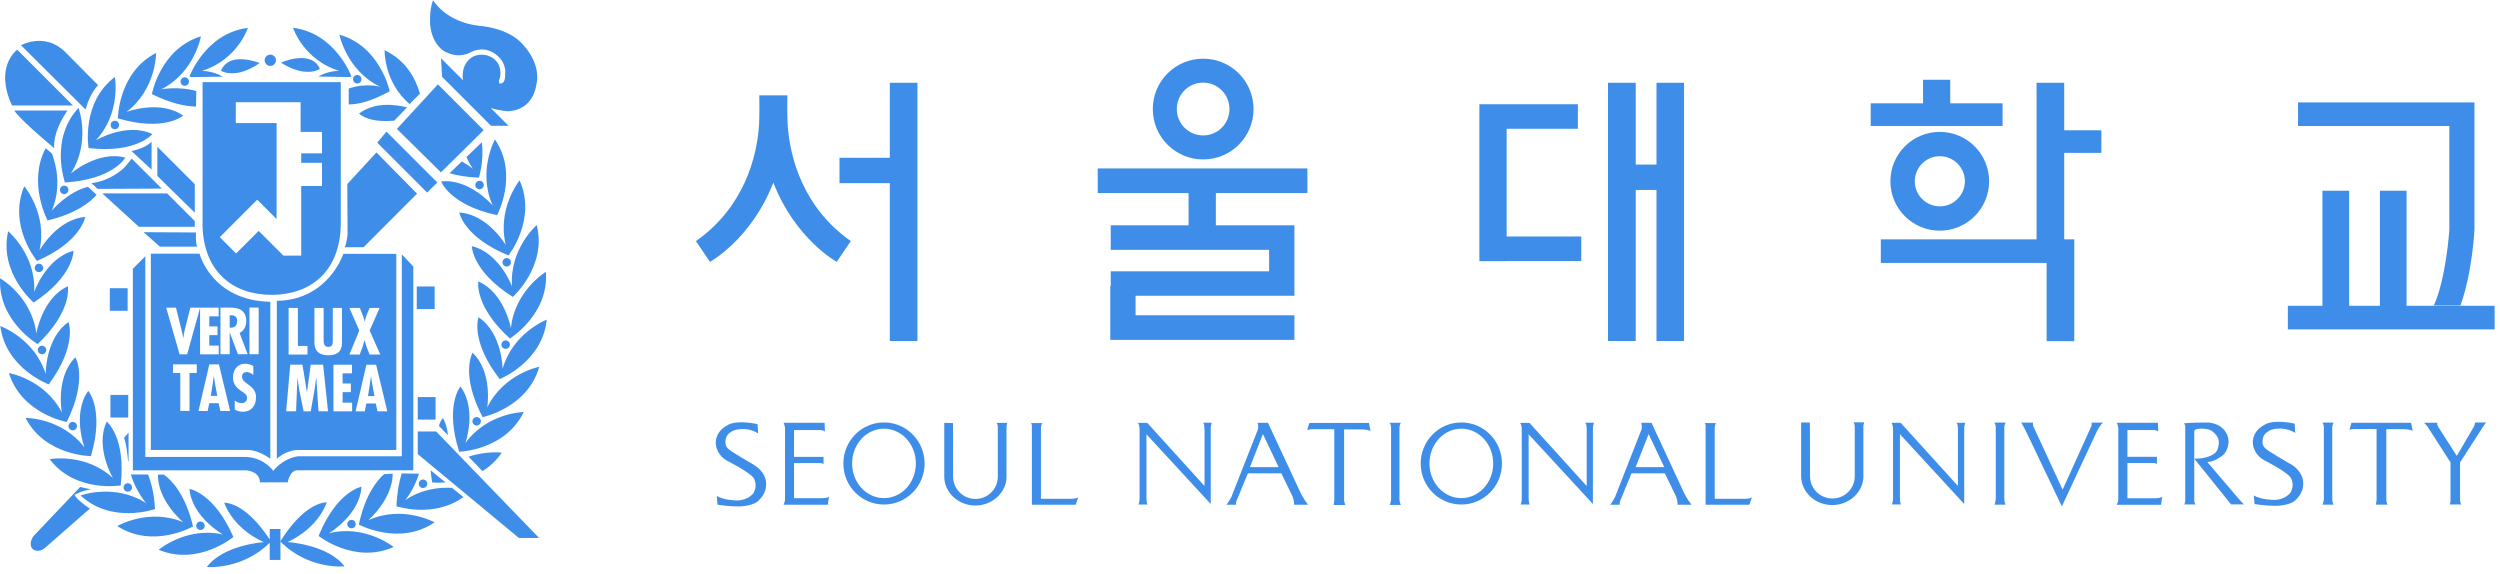 <svg width="331" height="76" viewBox="0 0 331 76" fill="none" xmlns="http://www.w3.org/2000/svg">
<g clip-path="url(#clip0_408_2109)">
<path d="M99.689 61.47C99.689 61.47 96.549 59.67 96.379 59.38C96.379 59.38 96.049 59.09 96.049 58.65C96.049 58.65 95.93 57.65 96.749 57.23C96.749 57.23 97.1 56.8 98.46 56.8C98.46 56.8 99.51 56.8 100.38 57.39L100.3 56.16C100.3 56.16 97.799 55.56 96.45 56.22C95.09 56.9 94.769 57.91 94.769 58.64C94.769 59.37 95.18 60.4 96.26 61C96.26 61 99.059 62.4 99.749 63.24C99.749 63.24 100.4 64.14 99.769 65.28C99.769 65.28 99.079 66.26 97.57 66.26C97.57 66.26 95.919 66.26 94.9 65.67L94.999 66.82C94.999 66.82 96.49 67.05 97.59 67.05C97.59 67.05 99.389 67.11 100.28 66.41C100.28 66.41 101.43 65.54 101.43 64.2C101.43 64.2 101.66 62.62 99.7 61.48" fill="#3E8EE9"/>
<path d="M105.129 65.969V61.309H108.539C108.869 61.309 109.039 61.45 109.039 61.45V60.489H105.129V56.94H108.659C108.969 56.94 109.219 57.13 109.219 57.13L109.179 55.98H103.739C103.739 55.98 103.939 56.34 103.939 56.789V66.129C103.939 66.129 103.979 66.279 103.739 66.829H109.599L109.759 65.769C109.509 65.98 108.709 65.96 108.709 65.96H105.149L105.129 65.969Z" fill="#3E8EE9"/>
<path d="M117.039 65.95C114.709 65.95 112.819 63.9 112.819 61.36C112.819 58.82 114.709 56.76 117.039 56.76C119.369 56.76 121.259 58.81 121.259 61.36C121.259 63.91 119.369 65.95 117.039 65.95ZM117.039 55.93C114.069 55.93 111.659 58.36 111.659 61.37C111.659 64.38 114.069 66.8 117.039 66.8C120.009 66.8 122.419 64.37 122.419 61.37C122.419 58.37 120.009 55.93 117.039 55.93Z" fill="#3E8EE9"/>
<path d="M193.48 65.95C191.15 65.95 189.26 63.9 189.26 61.36C189.26 58.82 191.15 56.76 193.48 56.76C195.81 56.76 197.7 58.81 197.7 61.36C197.7 63.91 195.81 65.95 193.48 65.95ZM193.48 55.93C190.51 55.93 188.1 58.36 188.1 61.37C188.1 64.38 190.51 66.8 193.48 66.8C196.45 66.8 198.86 64.37 198.86 61.37C198.86 58.37 196.45 55.93 193.48 55.93Z" fill="#3E8EE9"/>
<path d="M133.38 55.989H131.93C132.09 56.09 132.11 56.529 132.11 56.529V63.109C132.11 64.749 130.78 66.059 129.15 66.059C127.52 66.059 126.19 64.74 126.19 63.109V62.959L126.18 56.02L125.02 55.989V63.139C125.05 65.24 126.89 66.93 129.14 66.93C131.39 66.93 133.27 65.2 133.27 63.08H133.26V56.51C133.26 56.279 133.38 55.98 133.38 55.98" fill="#3E8EE9"/>
<path d="M137.82 66.04V56.68C137.82 56.22 138.01 56.01 138.01 56.01H136.5C136.66 56.23 136.62 56.47 136.62 56.47V66.83H142.42L142.76 65.85C142.4 66.06 141.84 66.04 141.84 66.04H137.83H137.82Z" fill="#3E8EE9"/>
<path d="M227.029 66.04V56.68C227.029 56.22 227.209 56.01 227.209 56.01H225.699C225.859 56.23 225.819 56.47 225.819 56.47V66.83H231.609L231.959 65.85C231.599 66.06 231.029 66.04 231.029 66.04H227.029Z" fill="#3E8EE9"/>
<path d="M159.48 56.75V64.35L151.9 55.99H150.67C150.67 55.99 150.88 56.25 150.88 56.82V66.07C150.88 66.07 150.86 66.53 150.72 66.8H151.92C151.79 66.51 151.79 66.01 151.79 66.01V57.5L160.3 66.73V56.7C160.3 56.38 160.44 55.97 160.44 55.97H159.29C159.49 56.18 159.47 56.74 159.47 56.74" fill="#3E8EE9"/>
<path d="M210.08 56.75V64.35L202.5 55.99H201.26C201.26 55.99 201.48 56.25 201.48 56.82V66.07C201.48 66.07 201.46 66.53 201.32 66.8H202.52C202.39 66.51 202.39 66.01 202.39 66.01V57.5L210.9 66.73V56.7C210.9 56.38 211.05 55.97 211.05 55.97H209.88C210.09 56.18 210.07 56.74 210.07 56.74" fill="#3E8EE9"/>
<path d="M165.49 61.849L167.21 57.469L169.29 61.849H165.49ZM167.88 55.98H166.5C166.5 55.98 166.67 56.429 166.54 56.88L163.03 65.809C163.03 65.809 162.6 66.65 162.35 66.829H163.66C163.59 66.49 163.78 66.159 163.78 66.159L165.22 62.669H169.65L171.14 65.749C171.39 66.389 171.33 66.829 171.33 66.829H173.19C172.49 65.919 172.2 65.26 172.2 65.26L167.88 55.98Z" fill="#3E8EE9"/>
<path d="M216.559 61.849L218.279 57.469L220.349 61.849H216.549H216.559ZM218.669 55.98H217.289C217.289 55.98 217.459 56.429 217.329 56.88L213.829 65.809C213.829 65.809 213.399 66.65 213.159 66.829H214.459C214.389 66.49 214.579 66.159 214.579 66.159L216.009 62.669H220.429L221.919 65.749C222.169 66.389 222.109 66.829 222.109 66.829H223.959C223.259 65.919 222.969 65.26 222.969 65.26L218.659 55.98H218.669Z" fill="#3E8EE9"/>
<path d="M173.42 56.01L173.34 56.03L173.08 56.96C173.08 56.96 173.31 56.83 173.75 56.83H176.66V66.24C176.66 66.24 176.62 66.72 176.56 66.86H178.13C178.13 66.86 177.96 66.5 177.96 66.21V56.85H180.23C180.23 56.85 181.09 56.85 181.46 57.08L181.25 56H173.42V56.01Z" fill="#3E8EE9"/>
<path d="M185.479 55.98H183.989C183.989 55.98 184.179 56.279 184.179 56.58V66.109C184.179 66.109 184.159 66.549 183.989 66.85H185.479C185.479 66.85 185.289 66.549 185.289 66.079V56.559C185.289 56.559 185.349 56.109 185.479 55.98Z" fill="#3E8EE9"/>
<path d="M303.2 61.409C303.2 61.409 300.06 59.609 299.89 59.319C299.89 59.319 299.56 59.029 299.56 58.579C299.56 58.579 299.45 57.589 300.26 57.159C300.26 57.159 300.61 56.739 301.96 56.739C301.96 56.739 303.01 56.739 303.89 57.319L303.81 56.089C303.81 56.089 301.3 55.489 299.95 56.169C298.59 56.839 298.27 57.859 298.27 58.569C298.27 59.279 298.68 60.329 299.76 60.929C299.76 60.929 302.56 62.329 303.25 63.179C303.25 63.179 303.91 64.079 303.27 65.209C303.27 65.209 302.59 66.189 301.07 66.189C301.07 66.189 299.42 66.189 298.4 65.599L298.5 66.739C298.5 66.739 299.99 66.969 301.1 66.969C301.1 66.969 302.9 67.029 303.79 66.329C303.79 66.329 304.94 65.459 304.94 64.129C304.94 64.129 305.16 62.529 303.21 61.389" fill="#3E8EE9"/>
<path d="M281.67 65.96V61.3H285.08C285.41 61.3 285.58 61.44 285.58 61.44V60.48H281.67V56.94H285.19C285.5 56.94 285.75 57.13 285.75 57.13L285.71 55.98H280.26C280.26 55.98 280.46 56.33 280.46 56.789V66.129C280.46 66.129 280.5 66.29 280.25 66.84H286.12L286.28 65.769C286.02 65.99 285.21 65.969 285.21 65.969H281.66L281.67 65.96Z" fill="#3E8EE9"/>
<path d="M246.84 55.92H245.39C245.55 56.02 245.57 56.47 245.57 56.47V63.05C245.57 64.69 244.25 66 242.61 66C240.97 66 239.65 64.69 239.65 63.05V62.9L239.63 55.95L238.47 55.93V63.08C238.5 65.18 240.34 66.87 242.59 66.87C244.84 66.87 246.72 65.15 246.72 63.02H246.71V56.45C246.71 56.22 246.83 55.92 246.83 55.92" fill="#3E8EE9"/>
<path d="M259.23 56.739V64.34L251.65 55.98H250.43C250.43 55.98 250.64 56.23 250.64 56.8V66.049C250.64 66.049 250.62 66.519 250.48 66.79H251.68C251.55 66.499 251.55 66.01 251.55 66.01V57.489L260.06 66.73V56.69C260.06 56.38 260.2 55.98 260.2 55.98H259.04C259.24 56.179 259.23 56.739 259.23 56.739Z" fill="#3E8EE9"/>
<path d="M311.419 55.98H311.329L311.069 56.919C311.069 56.919 311.299 56.8 311.739 56.8H314.659V66.21C314.659 66.21 314.609 66.689 314.549 66.82H316.109C316.109 66.82 315.949 66.46 315.949 66.169V56.819H318.229C318.229 56.819 319.079 56.819 319.439 57.05L319.229 55.98H311.419Z" fill="#3E8EE9"/>
<path d="M308.989 55.94H307.489C307.489 55.94 307.679 56.249 307.679 56.55V66.07C307.679 66.07 307.649 66.51 307.489 66.82H308.969C308.969 66.82 308.789 66.51 308.789 66.049V56.529C308.789 56.529 308.859 56.08 308.979 55.94" fill="#3E8EE9"/>
<path d="M265.55 55.94H264.05C264.05 55.94 264.24 56.249 264.24 56.55V66.07C264.24 66.07 264.21 66.51 264.06 66.82H265.55C265.55 66.82 265.37 66.51 265.37 66.049V56.529C265.37 56.529 265.43 56.08 265.56 55.94" fill="#3E8EE9"/>
<path d="M276.769 56.709L273.089 64.829L269.339 56.709C269.049 56.179 269.189 55.949 269.189 55.949H267.609C267.609 55.949 268.009 56.609 268.459 57.559L272.989 67.049L277.689 56.979C277.689 56.979 278.119 56.189 278.449 55.949H276.909C276.909 55.949 277.059 56.179 276.759 56.709" fill="#3E8EE9"/>
<path d="M295.629 65.129L292.249 61.169C293.249 61.169 294.299 60.279 294.299 60.279C295.069 59.619 295.069 58.419 295.069 58.419C294.999 57.299 294.279 56.729 294.279 56.729C293.439 55.879 292.109 55.939 292.109 55.939C290.009 55.939 289.159 56.049 289.159 56.049C289.159 56.049 289.329 56.239 289.329 56.549V66.259C289.329 66.529 289.199 66.789 289.199 66.789H290.679C290.509 66.529 290.519 66.279 290.519 66.279V60.739V57.129L290.539 57.019C290.539 57.019 290.559 56.749 291.549 56.749C291.549 56.749 292.649 56.729 293.109 57.269C293.109 57.269 293.769 57.819 293.769 58.489C293.769 58.489 293.809 59.609 293.229 60.009C293.229 60.009 292.519 60.729 290.529 60.739L295.389 66.779H297.099C296.739 66.469 295.629 65.139 295.629 65.139" fill="#3E8EE9"/>
<path d="M327.609 56.38L325.279 60.36L322.799 56.48C322.629 56.15 322.699 55.97 322.699 55.97H320.939C320.939 55.97 321.319 56.3 321.579 56.76L324.449 61.22V66.22C324.449 66.22 324.449 66.59 324.339 66.79H325.879C325.759 66.67 325.709 66.26 325.709 66.26V61.23L328.309 57.2C329.109 55.89 329.179 55.93 329.179 55.93H327.689C327.689 56.16 327.589 56.38 327.589 56.38" fill="#3E8EE9"/>
<path d="M104.29 16.529C104.2 15.159 104.25 12.619 104.25 12.619H100.53C100.53 12.619 100.58 15.159 100.5 16.529C100.23 20.749 98.52 27.459 92.14 31.919L94 34.669C94 34.669 99.48 31.669 102.39 24.179C105.3 31.669 110.78 34.669 110.78 34.669L112.65 31.919C106.27 27.459 104.56 20.749 104.29 16.529Z" fill="#3E8EE9"/>
<path d="M159.3 10.94C161.23 10.94 162.78 12.509 162.78 14.44C162.78 16.369 161.23 17.93 159.3 17.93C157.37 17.93 155.81 16.369 155.81 14.44C155.81 12.509 157.36 10.94 159.3 10.94ZM159.3 21.11C162.99 21.11 165.97 18.13 165.97 14.44C165.97 10.749 162.99 7.77 159.3 7.77C155.61 7.77 152.63 10.749 152.63 14.44C152.63 18.13 155.62 21.11 159.3 21.11Z" fill="#3E8EE9"/>
<path d="M260.15 24C260.15 25.83 258.66 27.32 256.83 27.32C255 27.32 253.52 25.83 253.52 24C253.52 22.17 255.01 20.68 256.83 20.68C258.65 20.68 260.15 22.17 260.15 24ZM250.29 24C250.29 27.61 253.21 30.54 256.82 30.54C260.43 30.54 263.36 27.62 263.36 24C263.36 20.38 260.43 17.46 256.82 17.46C253.21 17.46 250.29 20.39 250.29 24Z" fill="#3E8EE9"/>
<path d="M324.29 30.46C324.29 30.46 323.88 36.82 322.24 40.45H325.76C327.36 36.07 327.62 30.36 327.62 30.36V13.56H304.26V16.68H324.29V30.46Z" fill="#3E8EE9"/>
<path d="M117.81 45.15H121.47V10.96H117.81V20.89H111.15V24.25H117.81V45.15Z" fill="#3E8EE9"/>
<path d="M216.57 25.15H219.32V45.15H222.97V10.96H219.32V21.79H216.57V10.96H212.9V45.15H216.57V25.15Z" fill="#3E8EE9"/>
<path d="M270.97 45.17H274.63V34.81V31.69H273.3V20.24H278.22V17.25H273.3V10.96H269.64V31.69H249.02V34.81H270.97V45.17Z" fill="#3E8EE9"/>
<path d="M171.38 41.74H150.35V39.16H171.38V36.96V35.92V33.08V29.83H168.03H160.98V25.56H173.1V22.3H145.34V25.56H157.37V29.83H147.06V33.08H168.03V35.92H147.06V37.87H147V45H147.06H150.35H171.38V41.74Z" fill="#3E8EE9"/>
<path d="M318.63 40.49V25.25H315.1V40.49H311.03V25.25H307.49V40.49H302.91V43.61H330.29V40.49H318.63Z" fill="#3E8EE9"/>
<path d="M265.14 13.68H258.21V10.56H254.61V13.68H247.68V16.68H265.14V13.68Z" fill="#3E8EE9"/>
<path d="M209.36 34.56V31.31H199.48V17.05H208.91V13.8H199.48H196.25H195.87V34.58H199.48V34.56H209.36Z" fill="#3E8EE9"/>
<path d="M42.36 9.12C41.18 6.48 37.2 8.29 37.2 8.29C40.54 10.419 42.36 9.12 42.36 9.12ZM35.79 8.73C36.2 8.73 36.54 8.39 36.54 7.98C36.54 7.57 36.2 7.23 35.79 7.23C35.38 7.23 35.04 7.57 35.04 7.98C35.04 8.39 35.38 8.73 35.79 8.73ZM44.89 9.38C44.89 9.38 43.45 9.35 42.14 10.139L46.37 10.2C46.416 10.159 46.467 10.123 46.52 10.089C46.52 10.089 44.41 4.38 38.8 3.68C38.8 3.68 40.15 7.9 44.89 9.38ZM47.86 10.489C47.86 10.18 47.61 9.93 47.3 9.93C46.99 9.93 46.74 10.18 46.74 10.489C46.74 10.8 46.99 11.05 47.3 11.05C47.61 11.05 47.86 10.8 47.86 10.489ZM25.26 10.21L29.49 10.149C28.17 9.36 26.73 9.39 26.73 9.39C31.47 7.91 32.82 3.69 32.82 3.69C27.21 4.39 25.1 10.1 25.1 10.1C25.17 10.149 25.18 10.149 25.25 10.21M23.9 10.8C23.9 11.11 24.15 11.36 24.46 11.36C24.77 11.36 25.02 11.11 25.02 10.8C25.02 10.489 24.77 10.239 24.46 10.239C24.15 10.239 23.9 10.489 23.9 10.8ZM24.25 15.309C21.2 13.139 16.75 14.819 16.75 14.819C20.7 11.809 20.67 7.01 20.67 7.01C15.64 9.59 15.61 15.669 15.61 15.669C21.76 17.489 24.25 15.309 24.25 15.309ZM25.95 14.12L25.99 12.059C23.7 11.389 21.38 11.819 21.38 11.819C25.79 9.55 26.6 4.81 26.6 4.81C21.2 6.47 20.11 12.46 20.11 12.46C22.6 13.7 24.54 14.079 25.94 14.11M50.32 11.489C50.32 11.489 48.48 10.93 46.17 11.72V13.829C47.57 13.8 49.01 13.46 51.6 12.089C51.6 12.089 50.37 6.13 44.94 4.59C44.94 4.59 45.86 9.31 50.32 11.479M29.26 9.37C29.26 9.37 31.12 10.6 34.38 8.35C34.38 8.35 30.34 6.69 29.26 9.37ZM57.55 37.929H55.18V40.919H57.55V37.929ZM51.17 17.43L49.95 18.89L56.56 25.5L57.9 24.16L51.17 17.43ZM64.04 17.23L57.98 11.169L52.55 17.07L58.38 22.82L64.04 17.23ZM14.65 16.549C14.65 16.86 14.9 17.11 15.21 17.11C15.52 17.11 15.77 16.86 15.77 16.549C15.77 16.239 15.52 15.989 15.21 15.989C14.9 15.989 14.65 16.239 14.65 16.549ZM59.51 22.939C60.55 23.239 61.83 23.459 63.4 23.52C63.4 23.52 64.11 21.399 63.8 18.829L61.76 20.79C61.98 21.309 62.26 21.829 62.61 22.349C62.61 22.349 62.05 21.88 61.14 21.38L59.52 22.939H59.51ZM57.67 52.569H55.31V55.559H57.67V52.569ZM54.23 13.78L55.6 12.389C55.02 10.43 53.84 8.06 50.92 6.65C50.92 6.65 50.8 10.85 54.23 13.78ZM66.53 34.73C66.53 35.039 66.78 35.289 67.09 35.289C67.4 35.289 67.65 35.039 67.65 34.73C67.65 34.419 67.4 34.169 67.09 34.169C66.78 34.169 66.53 34.419 66.53 34.73ZM59.16 6.94C60.93 7.82 62.35 6.9 62.35 6.9C64.32 5.93 65.74 7.28 65.74 7.28C67.11 8.35 66.89 9.77 66.89 9.77C66.89 10.85 66.58 10.93 66.58 10.93C65.92 11.38 66.09 10.62 66.09 10.62C66.11 10.62 66.24 10.089 66.24 10.089C66.5 7.64 64.3 7.29 64.3 7.29C61.98 6.89 61.39 9.04 61.39 9.04C61.24 9.63 61.23 10.159 61.3 10.62L58.39 7.71L58.53 10.169L65.02 16.66H67.34L64.98 14.3C66.23 14.69 67.32 14.729 67.32 14.729C70.64 14.53 70.98 11.36 70.98 11.36C71.85 8.05 68.71 5.37 68.71 5.37C66.62 3.57 63.45 3.42 63.45 3.42C58.94 2.9 57.34 0.02 57.34 0.02C56.81 1.33 56.95 3.27 56.95 3.27C57.25 6.26 59.15 6.96 59.15 6.96M67.33 33.809C67.33 33.809 71.11 29.04 68.79 23.88C68.79 23.88 65.77 27.619 66.97 32.44C66.97 32.44 64.55 28.349 60.81 28.14C60.81 28.14 61.38 31.39 67.33 33.819M63.49 25.059C63.8 25.059 64.05 24.809 64.05 24.5C64.05 24.189 63.8 23.939 63.49 23.939C63.18 23.939 62.93 24.189 62.93 24.5C62.93 24.809 63.18 25.059 63.49 25.059ZM52.2 15.97L53.9 14.21C52.46 13.88 49.74 13.399 47.54 15.03C47.54 15.03 48.67 16.309 52.2 15.97ZM65.81 28.489C65.81 28.489 68.71 23.13 65.53 18.459C65.53 18.459 63.2 22.66 65.23 27.2C65.23 27.2 62.13 23.59 58.41 24.029C58.41 24.029 59.54 27.14 65.81 28.489ZM45.98 69.389C45.98 69.7 46.23 69.95 46.54 69.95C46.85 69.95 47.1 69.7 47.1 69.389C47.1 69.079 46.85 68.829 46.54 68.829C46.23 68.829 45.98 69.079 45.98 69.389ZM48.79 68.85C48.79 68.85 51.97 66.12 52 62.719L50.87 62.77C49.84 63.669 48.34 65.579 47.51 69.45C47.51 69.45 52.87 72.34 57.54 69.159C57.54 69.159 53.33 66.829 48.8 68.859M43.56 70.6C43.56 70.6 47.65 68.169 47.86 64.439C47.86 64.439 44.6 65.01 42.18 70.96C42.18 70.96 46.95 74.74 52.11 72.419C52.11 72.419 48.37 69.4 43.56 70.6ZM38.07 71.769C42.32 69.799 43.26 66.499 43.26 66.499C39.96 66.73 37.12 71.689 37.12 71.689C40.82 75.469 45.62 74.99 45.62 74.99C43.42 72.079 38.07 71.769 38.07 71.769ZM35.71 70.04V71.439C35.06 70.419 32.54 66.73 29.69 66.549C29.69 66.549 30.66 69.84 34.92 71.779C34.92 71.779 29.57 72.129 27.39 75.07C27.39 75.07 32.05 75.49 35.71 71.859V74.139H37.13V70.04H35.71ZM55.31 57.13V60.12L68.69 71.219H71.37L57.75 57.13H55.31ZM53.65 66.219C53.65 66.219 54.87 64.76 55.47 62.719L53.19 62.679C52.83 63.8 52.56 65.219 52.49 67.029C52.49 67.029 57.42 68.669 61.36 65.809L59.84 64.59C58.16 64.499 55.84 64.74 53.65 66.219ZM27.1 69.609C27.1 69.299 26.85 69.049 26.54 69.049C26.23 69.049 25.98 69.299 25.98 69.609C25.98 69.919 26.23 70.169 26.54 70.169C26.85 70.169 27.1 69.919 27.1 69.609ZM64.51 53.95C64.51 53.95 65.28 49.26 62.56 46.7C62.56 46.7 60.91 49.559 63.9 55.23C63.9 55.23 69.86 54.01 71.4 48.559C71.4 48.559 66.68 49.48 64.51 53.95ZM58.99 63.88L57.02 62.27C57.06 62.77 57.12 63.3 57.22 63.87C57.22 63.87 57.93 63.95 58.99 63.87M56.01 64.609C56.32 64.609 56.57 64.359 56.57 64.049C56.57 63.739 56.32 63.489 56.01 63.489C55.7 63.489 55.45 63.739 55.45 64.049C55.45 64.359 55.7 64.609 56.01 64.609ZM9.07 56.419C9.07 56.73 9.32 56.98 9.63 56.98C9.94 56.98 10.19 56.73 10.19 56.419C10.19 56.109 9.94 55.859 9.63 55.859C9.32 55.859 9.07 56.109 9.07 56.419ZM4.98 45.559C9.64 41.139 8.98 37.9 8.98 37.9C5.58 39.459 4.81 44.15 4.81 44.15C4.19 39.219 0.01 36.84 0.01 36.84C-0.27 42.489 4.98 45.559 4.98 45.559ZM5 46.34C5 46.65 5.25 46.9 5.56 46.9C5.87 46.9 6.12 46.65 6.12 46.34C6.12 46.029 5.87 45.779 5.56 45.779C5.25 45.779 5 46.029 5 46.34ZM12.99 11.28L8.65 6.9C5.96 4.21 2.78 5.99 2.78 5.99L11.33 14.499C11.9 12.319 12.99 11.28 12.99 11.28ZM9.66 13.96L2.28 6.58C2.28 6.58 -0.81 8.79 1.59 13.96H9.65H9.66ZM6.46 50.88C10.28 45.719 9.07 42.639 9.07 42.639C5.99 44.76 6.05 49.52 6.05 49.52C4.57 44.789 0.04 43.169 0.04 43.169C0.74 48.779 6.45 50.889 6.45 50.889M9.88 65.51C9.88 65.51 10.75 64.99 12.02 64.799L10.62 64.469L10.48 64.639C10.56 64.529 10.62 64.469 10.62 64.469L4.39 71.029C4.39 71.029 3.68 72.049 4.35 72.719C4.35 72.719 4.98 73.23 5.84 72.639L11.91 67.329C11.3 67.01 9.96 65.9 9.88 65.51ZM21.7 62.84H20.91C20.87 66.359 24.26 69.139 24.26 69.139C19.68 67.219 15.53 69.65 15.53 69.65C20.28 72.719 25.56 69.7 25.56 69.7C24.53 65.409 22.73 63.569 21.7 62.84ZM8.83 55.88C11.69 50.139 9.98 47.309 9.98 47.309C7.31 49.94 8.19 54.609 8.19 54.609C5.91 50.2 1.18 49.389 1.18 49.389C2.85 54.789 8.83 55.87 8.83 55.87M25.08 64.71C25.38 68.439 29.52 70.769 29.52 70.769C24.68 69.68 21.01 72.79 21.01 72.79C26.22 74.98 30.9 71.1 30.9 71.1C28.34 65.219 25.07 64.719 25.07 64.719M11.73 19.61C18.11 20.329 20.17 17.75 20.17 17.75C16.79 16.149 12.7 18.57 12.7 18.57C16.07 14.919 15.21 10.19 15.21 10.19C10.7 13.6 11.73 19.599 11.73 19.599M12.04 60.38C13.86 54.23 11.68 51.749 11.68 51.749C9.51 54.8 11.19 59.249 11.19 59.249C8.18 55.3 3.38 55.33 3.38 55.33C5.96 60.359 12.04 60.389 12.04 60.389M58.65 55.349C58.65 55.349 58.25 55.77 58.12 56.4L59.31 57.63C59.24 56.859 59.05 56.08 58.65 55.34M18.99 30.73L21.18 32.66H26.11C25.87 32.27 25.95 30.779 25.95 30.779L18.99 30.739V30.73ZM31.22 16.29V13.53H39.8V17.47H42.63V20.299H39.88V21.559H42.63V24.63H39.88V33.84H37.52L34.25 30.57L31.26 33.559L29.1 31.399L34.06 26.439L36.62 29V16.29H31.23H31.22ZM26.81 29.489C26.81 36.02 30.9 39.039 35.96 39.039C41.02 39.039 45.12 36.029 45.12 29.489V10.87H26.82C26.82 10.87 26.82 22.97 26.82 29.489M20.07 18.739C20.07 18.739 19.52 19.549 17.41 20L20.07 22.459V18.739ZM43.46 45.929C44.06 45.929 44.06 45.48 44.06 45.02V40.77H45.28V45.27C45.28 45.929 45.21 47.039 43.45 47.039C42.31 47.039 41.63 46.51 41.63 45.349V40.77H42.85V44.76C42.85 45.23 42.79 45.929 43.46 45.929ZM46.6 48.289V49.429H45.36V50.77H46.45V51.919H45.36V53.309H46.62V54.459H44.15V48.289H46.6ZM46.27 40.77H47.64L47.99 41.63C48.09 41.929 48.22 42.249 48.28 42.569H48.29C48.36 42.249 48.46 41.94 48.57 41.63L48.94 40.77H50.26L48.94 43.76L50.35 46.94H48.94L48.55 45.959C48.43 45.65 48.36 45.34 48.28 45.039H48.26C48.17 45.349 48.1 45.65 47.99 45.959L47.63 46.94H46.26L47.57 43.76L46.26 40.77H46.27ZM49.98 54.459L49.75 53.419H48.51L48.29 54.459H47.08L48.51 48.289H49.8L51.28 54.459H49.98ZM42.17 54.459L41.88 50.01H41.86L41.66 51.529L41.14 54.459H40.2L39.6 51.499L39.4 50.12V49.999H39.38L39.2 54.45H37.89L38.43 48.279H40.04L40.64 51.919H40.65L41.14 48.279H42.78L43.43 54.45H42.18L42.17 54.459ZM38.22 40.77H39.44V45.8H40.71V46.94H38.21V40.77H38.22ZM36.65 39.819V60.749C36.65 60.749 37.83 59.58 39.48 59.58H52.47V33.609H45.46C45.46 33.609 43.47 39.739 36.64 39.83M31.4 42.51C31.4 42.069 31.19 41.709 30.57 41.739H30.41V43.38H30.62C31.18 43.38 31.39 43.01 31.39 42.51M49.13 49.87H49.11L48.98 50.8L48.72 52.44H49.58L49.27 50.8L49.13 49.87ZM16.27 22.369C16.05 22.54 14.49 23.97 12.11 24.25L12.92 25.009L21.42 24.97L18.78 22.34L17.44 21C17.44 21 16.5 22.209 16.26 22.369M63.67 55.779C63.67 55.469 63.42 55.219 63.11 55.219C62.8 55.219 62.55 55.469 62.55 55.779C62.55 56.09 62.8 56.34 63.11 56.34C63.42 56.34 63.67 56.09 63.67 55.779ZM66.95 46.19C67.26 46.19 67.51 45.94 67.51 45.63C67.51 45.319 67.26 45.069 66.95 45.069C66.64 45.069 66.39 45.319 66.39 45.63C66.39 45.94 66.64 46.19 66.95 46.19ZM63.35 42.01C63.35 42.01 62.22 45.12 66.16 50.19C66.16 50.19 71.82 47.95 72.39 42.319C72.39 42.319 67.91 44.05 66.55 48.819C66.55 48.819 66.49 44.059 63.36 42.01M67.64 43.41C67.64 43.41 66.76 38.73 63.33 37.26C63.33 37.26 62.75 40.51 67.51 44.819C67.51 44.819 72.7 41.63 72.28 35.989C72.28 35.989 68.16 38.469 67.65 43.41M60.96 51.169C60.96 51.169 58.84 53.709 60.8 59.809C60.8 59.809 66.88 59.639 69.34 54.55C69.34 54.55 64.53 54.639 61.62 58.66C61.62 58.66 63.19 54.169 60.96 51.169ZM67.79 37.9C67.79 37.9 66.11 33.45 62.47 32.59C62.47 32.59 62.47 35.9 67.9 39.309C67.9 39.309 72.45 35.26 71.06 29.79C71.06 29.79 67.44 32.95 67.79 37.9ZM63.88 62.38C64.81 61.8 65.7 61.01 66.44 59.929C66.44 59.929 64.41 59.669 62.04 60.469L63.88 62.38ZM28.46 50.77L28.32 49.83H28.3L28.17 50.77L27.91 52.41H28.77L28.46 50.77ZM10.39 14.29C6.54 18.43 8.6 24.16 8.6 24.16C15 23.77 16.59 20.869 16.59 20.869C12.98 19.88 9.38 22.97 9.38 22.97C12.06 18.79 10.4 14.28 10.4 14.28M34.41 63.859H38.1C38.1 63.859 38.34 62.26 39.39 62.26H54.72V35.279L53.2 33.679V60.41H39.47C39.47 60.41 37.62 60.569 36.18 62.34C36.18 62.34 35.06 60.65 32.65 60.499H19.24V33.929L17.59 35.58V62.27H32.56C32.56 62.27 34.41 62.349 34.41 63.87M5.72 35.469C5.72 35.16 5.47 34.91 5.16 34.91C4.85 34.91 4.6 35.16 4.6 35.469C4.6 35.779 4.85 36.029 5.16 36.029C5.47 36.029 5.72 35.779 5.72 35.469ZM5.23 33.16C6.32 28.32 3.21 24.66 3.21 24.66C1.01 29.869 4.9 34.55 4.9 34.55C10.79 31.989 11.28 28.72 11.28 28.72C7.55 29.02 5.22 33.16 5.22 33.16M1.08 30.61C-0.18 36.12 4.46 40.059 4.46 40.059C9.81 36.52 9.73 33.209 9.73 33.209C6.11 34.15 4.53 38.639 4.53 38.639C4.77 33.679 1.07 30.61 1.07 30.61M7.18 19.619C7.18 19.619 6.86 17.619 8.94 14.63H1.9C1.9 14.63 2.2 15.45 7.18 19.619ZM25.79 30.029V29.27L22.13 25.61H13.55L18.39 30.029H25.78H25.79ZM16.95 61.01C16.97 61.27 17.02 60.95 17.02 60.95V57.3L16.42 57.969C16.76 58.889 16.88 60.219 16.95 61.01ZM7.94 25.14C7.94 25.45 8.19 25.7 8.5 25.7C8.81 25.7 9.06 25.45 9.06 25.14C9.06 24.829 8.81 24.579 8.5 24.579C8.19 24.579 7.94 24.829 7.94 25.14ZM16.92 65.1C17.23 65.1 17.48 64.85 17.48 64.54C17.48 64.23 17.23 63.98 16.92 63.98C16.61 63.98 16.36 64.23 16.36 64.54C16.36 64.85 16.61 65.1 16.92 65.1ZM20.83 23.29L25.79 28.16V24.39L20.83 19.43V23.29ZM16.98 52.289H14.62V55.279H16.98V52.289ZM49.84 20.18L45.98 24.369L46.02 31.07C46.02 31.07 45.9 32.179 45.66 32.73H48.14L55.22 25.64L49.83 20.169L49.84 20.18ZM28.95 40.73V41.88H27.71V43.219H28.8V44.37H27.71V45.76H28.96V46.91H26.49V40.749L24.78 46.91H23.78L22 40.739H23.3L24.04 43.709C24.15 44.059 24.19 44.41 24.26 44.76H24.27C24.34 44.4 24.36 44.05 24.46 43.69L25.2 40.739H28.93L28.95 40.73ZM30.48 54.419H29.18L28.95 53.38H27.71L27.49 54.419H26.28L27.71 48.249H28.99L30.47 54.419H30.48ZM29.2 40.73H30.43C31.21 40.73 32.6 40.809 32.6 42.499C32.6 43.179 32.33 43.76 31.72 44.09L32.79 46.9H31.5L30.43 44.05H30.41V46.9H29.19V40.73H29.2ZM33.03 40.73H34.25V46.9H33.03V40.73ZM32.13 54.51C31.78 54.51 31.36 54.41 31.08 54.2V53.039C31.37 53.239 31.64 53.37 32.01 53.37C32.4 53.37 32.71 53.109 32.71 52.7C32.71 52.23 32.33 52.05 31.99 51.8C31.28 51.33 30.85 50.87 30.85 49.969C30.85 48.999 31.41 48.16 32.46 48.16C32.85 48.16 33.21 48.27 33.54 48.459V49.65C33.29 49.44 32.99 49.26 32.66 49.26C32.28 49.26 32.04 49.489 32.04 49.859C32.04 50.88 33.9 50.929 33.9 52.599C33.9 53.7 33.27 54.52 32.13 54.52M26.06 49.389H25.09V54.41H23.87V49.389H22.91V48.239H26.05V49.389H26.06ZM19.97 33.599V59.569H32.84C34.3 59.599 35.79 60.739 35.79 60.739V39.959C28 39.789 26.42 33.59 26.42 33.59H19.97V33.599ZM20.53 67.4C20.41 65.419 20.05 63.98 19.61 62.819H17.33C17.95 64.99 19.35 66.62 19.35 66.62C15.18 63.94 10.67 65.6 10.67 65.6C14.81 69.45 20.54 67.389 20.54 67.389M12.79 25.799L11.65 24.73C8.88 25.43 6.86 27.89 6.86 27.89C8.16 24.779 7.46 21.86 6.87 20.309L6.04 19.63C3.63 24.189 6.3 29.189 6.3 29.189C10 28.299 11.88 26.84 12.79 25.79M6.57 60.789C9.98 65.29 15.98 64.269 15.98 64.269C16.71 57.889 14.13 55.819 14.13 55.819C12.53 59.2 14.95 63.289 14.95 63.289C11.31 59.919 6.58 60.789 6.58 60.789M16.9 38.16H14.54V41.15H16.9V38.16Z" fill="#3E8EE9"/>
</g>
<defs>
<clipPath id="clip0_408_2109">
<rect width="330.29" height="75.08" fill="white"/>
</clipPath>
</defs>
</svg>
